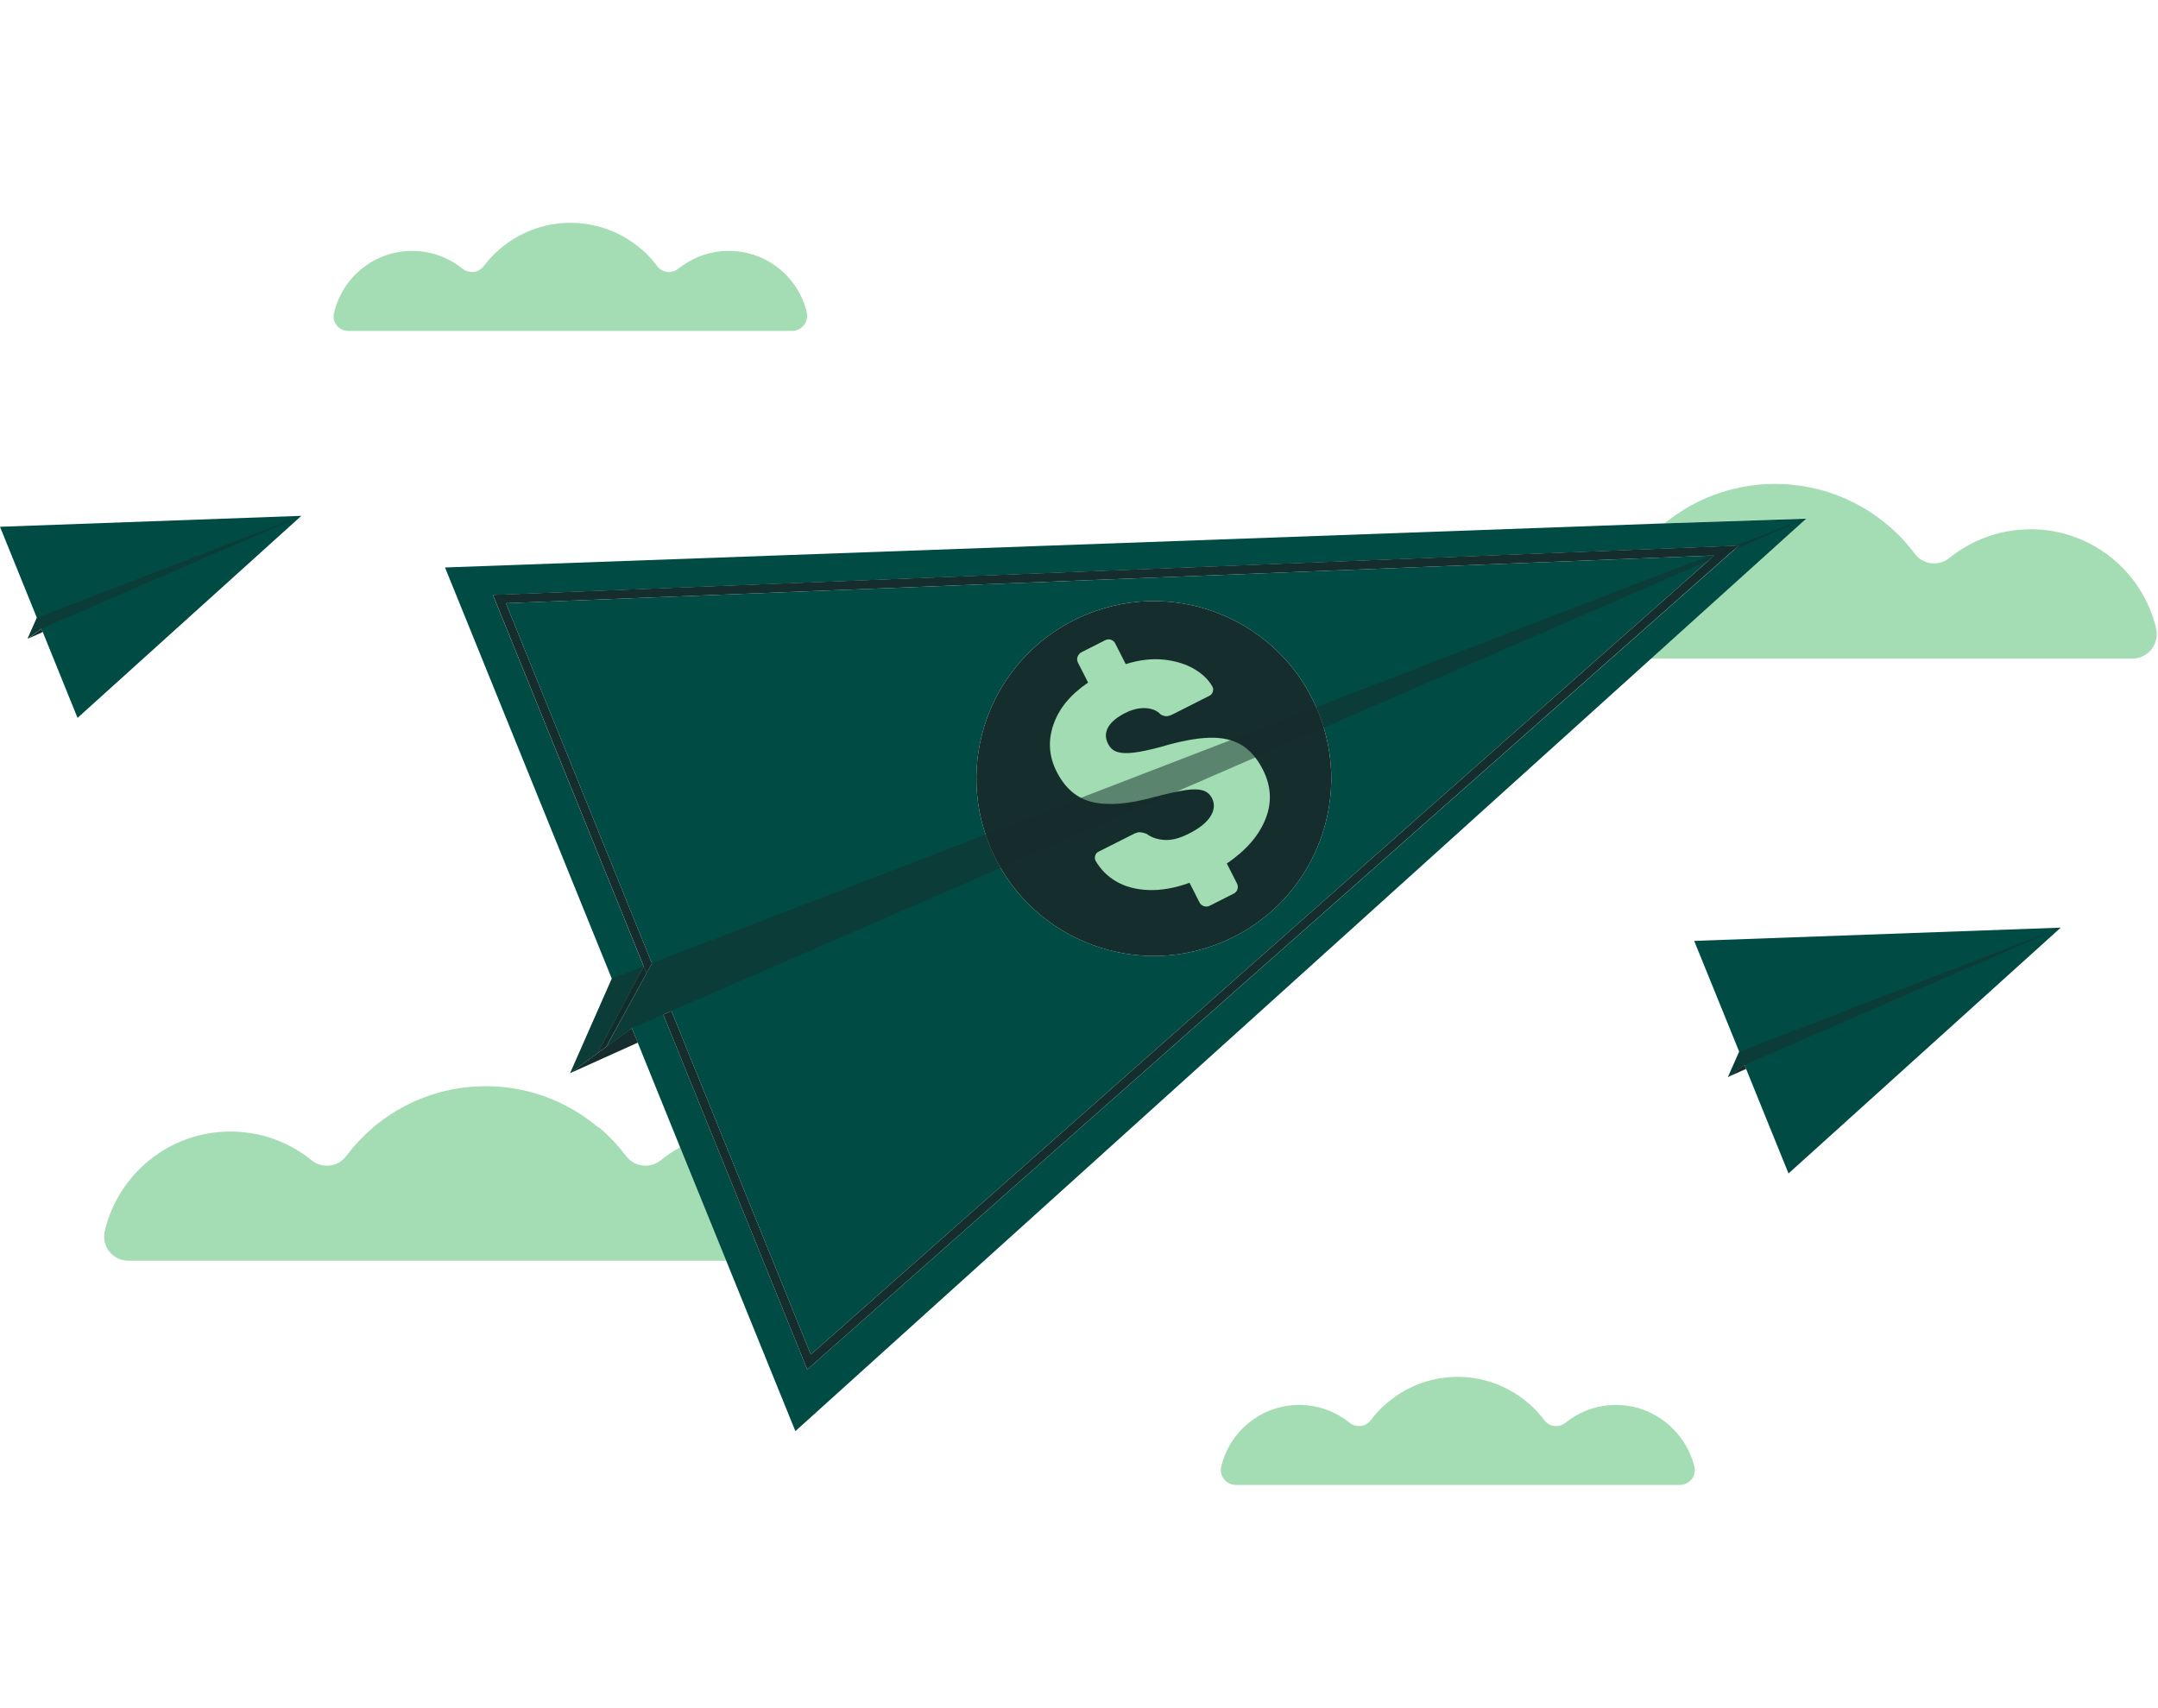 <?xml version="1.0" encoding="utf-8"?>
<!-- Generator: Adobe Illustrator 27.4.1, SVG Export Plug-In . SVG Version: 6.00 Build 0)  -->
<svg version="1.1" id="Layer_1" xmlns="http://www.w3.org/2000/svg" xmlns:xlink="http://www.w3.org/1999/xlink" x="0px" y="0px"
	 viewBox="0 0 1400 1108" style="enable-background:new 0 0 1400 1108;" xml:space="preserve">
<style type="text/css">
	.st0{fill:#A4DCB4;}
	.st1{fill:#013834;}
	.st2{fill:#004C45;}
	.st3{fill:#162D2D;}
	.st4{fill:#0A2E2D;}
	.st5{opacity:0.5;fill:#172D2D;enable-background:new    ;}
	.st6{fill:#A1DCB2;}
</style>
<g>
	<g id="Illustration">
		<g>
			<g>
				<path class="st0" d="M441.3,744.4l29.9,73.6H83.2c-10.2,0-17.6-9.5-15.2-19.4c8.8-36.9,41.9-64.4,81.5-64.4
					c2.6,0,5.2,0.1,7.8,0.4c16.9,1.5,32.3,8.1,44.8,18.2c6.9,5.6,17.1,4.5,22.4-2.6c5-6.6,10.7-12.7,16.9-18.1
					c19.3-16.6,44.3-26.8,71.6-27.3c0.7,0,1.4,0,2.1,0h0.2c0.8,0,1.5,0,2.3,0c26.3,0.6,50.3,10.1,69.3,25.7c0.8,0.6,1.6,1.2,2.4,1.6
					c6.3,5.4,12,11.5,17,18.1c5.3,7.1,15.5,8.2,22.4,2.6C432.7,749.6,436.9,746.8,441.3,744.4L441.3,744.4z"/>
				<path class="st0" d="M1383.5,427.3h-312.5l100.8-91l-91.9,3.3c18.9-15.5,42.9-25,69.2-25.6c0.8,0,1.5,0,2.3,0h0.2
					c0.7,0,1.4,0,2.1,0c27.3,0.5,52.3,10.7,71.7,27.3c6.3,5.4,12,11.5,16.9,18.1c5.3,7.1,15.5,8.2,22.4,2.6
					c12.5-10.1,27.9-16.6,44.8-18.2c2.6-0.2,5.2-0.4,7.8-0.4c39.6,0,72.8,27.5,81.5,64.4C1401,417.8,1393.6,427.3,1383.5,427.3
					L1383.5,427.3z M1048.3,911.6c-1.6,0-3.2,0.1-4.8,0.2c-10.5,1-20,5-27.8,11.3c-1.9,1.5-4.1,2.2-6.3,2.2c-2.9,0-5.7-1.3-7.5-3.8
					c-3.1-4.1-6.6-7.9-10.5-11.2c-0.1,0-0.1-0.1-0.2-0.1c-11.8-10.1-27-16.3-43.6-16.8c-0.2,0-0.4,0-0.6,0c-0.2,0-0.4,0-0.5,0
					c-0.3,0-0.5,0-0.8,0h-0.2c-0.3,0-0.5,0-0.8,0c-0.2,0-0.4,0-0.5,0c-0.2,0-0.4,0-0.6,0c-16.6,0.5-31.8,6.7-43.6,16.8
					c-0.1,0-0.1,0.1-0.2,0.1c-3.9,3.3-7.4,7.1-10.5,11.2c-1.9,2.5-4.7,3.8-7.5,3.8c-2.2,0-4.5-0.7-6.3-2.2
					c-7.7-6.2-17.3-10.3-27.8-11.3c-1.6-0.2-3.2-0.2-4.8-0.2c-24.5,0-45.1,17-50.6,39.9c-1.5,6.1,3.2,12,9.5,12h288
					c6.3,0,10.9-5.9,9.4-12C1093.4,928.6,1072.8,911.6,1048.3,911.6L1048.3,911.6z M225.9,214.7h288c6.3,0,10.9-5.9,9.5-12
					c-5.4-22.9-26-39.9-50.6-39.9c-1.6,0-3.2,0.1-4.8,0.2c-10.5,1-20,5-27.8,11.3c-1.9,1.5-4.1,2.2-6.3,2.2
					c-2.9-0.1-5.7-1.3-7.5-3.8c-3.1-4.1-6.6-7.9-10.5-11.2c-0.1,0-0.1-0.1-0.2-0.1c-11.8-10.1-27-16.3-43.6-16.8c-0.2,0-0.4,0-0.6,0
					c-0.2,0-0.4,0-0.5,0c-0.3,0-0.5,0-0.8,0h-0.2c-0.3,0-0.5,0-0.8,0c-0.2,0-0.4,0-0.5,0c-0.2,0-0.4,0-0.6,0
					c-16.6,0.5-31.8,6.7-43.6,16.8c-0.1,0-0.1,0.1-0.2,0.1c-3.9,3.4-7.4,7.1-10.5,11.2c-1.9,2.5-4.7,3.8-7.5,3.8
					c-2.2,0-4.5-0.7-6.3-2.2c-7.7-6.2-17.3-10.3-27.8-11.3c-1.6-0.1-3.2-0.2-4.8-0.2c-24.6,0-45.1,17-50.6,39.9
					C215,208.8,219.6,214.7,225.9,214.7L225.9,214.7z"/>
				<polygon class="st1" points="392,677 411.2,669.3 411.2,669.3 				"/>
				<polygon class="st1" points="369.9,696.2 413.8,676.5 413.8,676.5 				"/>
				<polygon class="st1" points="387.6,683.3 369.9,696.2 387.6,683.3 				"/>
				<path class="st2" d="M1079.8,339.6l-791.1,28.6L396.9,635l-27,61.3l17.7-12.9l30-56.3l-97.8-241l808.2-32L523.7,888.6
					l-93.4-230.3l5.3-2.3l90.4,222.9l586.2-518.5l-784,31L422.9,625l0.1,0l0,0.1l-3.6,6.5l-0.1,0.3l0,0l-26,47.5l16.7-12.2l0,0l0,0
					l3.8,9.5l0,0l27.5,67.9l29.9,73.6l44.8,110.4l555-501.1l100.8-91L1079.8,339.6L1079.8,339.6z M705.3,398.5
					c58.9-23.9,126,4.5,149.9,63.4s-4.5,126-63.4,149.9s-126-4.5-149.9-63.4S646.4,422.4,705.3,398.5z"/>
				<path class="st3" d="M641.9,548.4c-23.9-58.9,4.5-126,63.4-149.9s126,4.5,149.9,63.4s-4.5,126-63.4,149.9
					S665.8,607.3,641.9,548.4z"/>
				<polygon class="st4" points="393.2,679.2 393.2,679.2 419.2,631.8 419.2,631.8 419.4,631.5 417.6,627 387.6,683.3 387.6,683.3 
									"/>
				<polygon class="st4" points="423,624.9 422.9,624.9 423,625 				"/>
				<path class="st3" d="M419.4,631.5l-1.8-4.5l-97.8-241l808.2-32L523.7,888.6l-93.4-230.3l5.3-2.3l90.4,222.9l586.2-518.5l-784,31
					L422.9,625l0,0L419.4,631.5L419.4,631.5z"/>
				<path class="st3" d="M413.8,676.5l-43.9,19.8l17.7-12.9l5.6-4.1l16.7-12.2l0,0L413.8,676.5L413.8,676.5z"/>
				<path class="st2" d="M195.5,334.7L50.3,465.8l-22.6-55.8l0,0l-0.9-2.1l-8.9,6.5l6-13.6L0,341.8L195.5,334.7z"/>
				<path class="st3" d="M27.7,410.1L27.7,410.1l-9.7,4.4l8.9-6.5L27.7,410.1L27.7,410.1z"/>
				<path class="st2" d="M1099.1,610.5l237.8-8.6l-176.6,159.5l-27.5-67.8l-7.9,3.5l-0.1,0l-3.8,1.7l11.8-5.3l-1-2.5l-10.8,7.9
					l7.3-16.5L1099.1,610.5L1099.1,610.5z"/>
				<path class="st3" d="M1132.8,693.5l-11.8,5.3l10.8-7.9L1132.8,693.5z"/>
			</g>
			<path class="st5" d="M195.5,334.7L26.8,408l-8.9,6.5l6-13.6l4.6-1.8L195.5,334.7L195.5,334.7z"/>
			<path class="st5" d="M1336.9,601.9L1131.8,691l-10.8,7.9l7.3-16.5l5.6-2.1L1336.9,601.9z"/>
			<path class="st6" d="M781.1,588c-1.3-0.4-2.4-1.3-3-2.6l-6.4-12.6c-9.6,3.5-18.5,5-26.6,4.7c-8.2-0.3-15.2-2.2-21-5.6
				c-5.8-3.4-10.2-7.9-13.4-13.5c-0.5-1-0.5-2.1-0.2-3.2c0.4-1.2,1.1-2.1,2.2-2.6l23-11.6c1.5-0.7,2.8-1.1,4-1s2.5,0.4,4.1,1
				c3.2,2.4,7,3.7,11.6,4s9.8-1,15.7-4c7-3.5,11.7-7.3,14.2-11.3c2.5-4,2.9-8,1-11.7c-1.3-2.7-3.4-4.4-6.2-5.2s-6.5-0.8-11.2-0.1
				c-4.7,0.7-11.4,2.2-20.2,4.5c-16.2,4.5-29.5,5.6-39.7,3.3c-10.2-2.3-18.1-9-23.6-20c-4.9-9.8-5.6-19.9-2-30.3
				c3.6-10.5,11.1-19.6,22.5-27.3l-6.5-12.8c-0.7-1.3-0.8-2.7-0.3-4c0.5-1.3,1.3-2.3,2.5-2.9l15.2-7.7c1.3-0.7,2.7-0.8,3.9-0.4
				c1.3,0.4,2.3,1.3,2.9,2.6l6.7,13.2c8.7-2.7,16.9-3.7,24.6-2.9c7.7,0.8,14.2,2.8,19.7,6c5.5,3.2,9.5,7.1,12,11.6
				c0.5,1,0.6,2,0.2,3.2c-0.3,1.2-1,2-2.1,2.6l-24.1,12.2c-1.5,0.7-2.8,1.1-3.9,1.1c-1.2,0-2.4-0.4-3.7-1.1
				c-2.2-2.4-5.3-3.8-9.5-4.1c-4.2-0.3-8.7,0.7-13.5,3.1c-5.5,2.8-9.2,5.9-11.1,9.3s-2,7,0,10.8c1.3,2.6,3.2,4.3,5.7,5.1
				c2.5,0.9,6,1.1,10.4,0.6c4.4-0.5,10.5-1.7,18.2-3.8c12.4-3.7,22.7-5.6,31-5.9c8.3-0.3,15.2,1.2,20.9,4.5
				c5.6,3.3,10.4,8.7,14.2,16.2c5.4,10.7,6,21.5,1.6,32.2c-4.3,10.8-12.7,20.3-25,28.7l6.5,12.8c0.7,1.3,0.8,2.7,0.4,3.9
				c-0.4,1.3-1.3,2.3-2.6,2.9l-15.2,7.7C783.7,588.3,782.4,588.4,781.1,588L781.1,588z"/>
			<path class="st5" d="M1171.7,336.3L409.9,667.1l-40,29.2l27-61.3l20.7-8L1171.7,336.3L1171.7,336.3z"/>
		</g>
	</g>
</g>
</svg>
